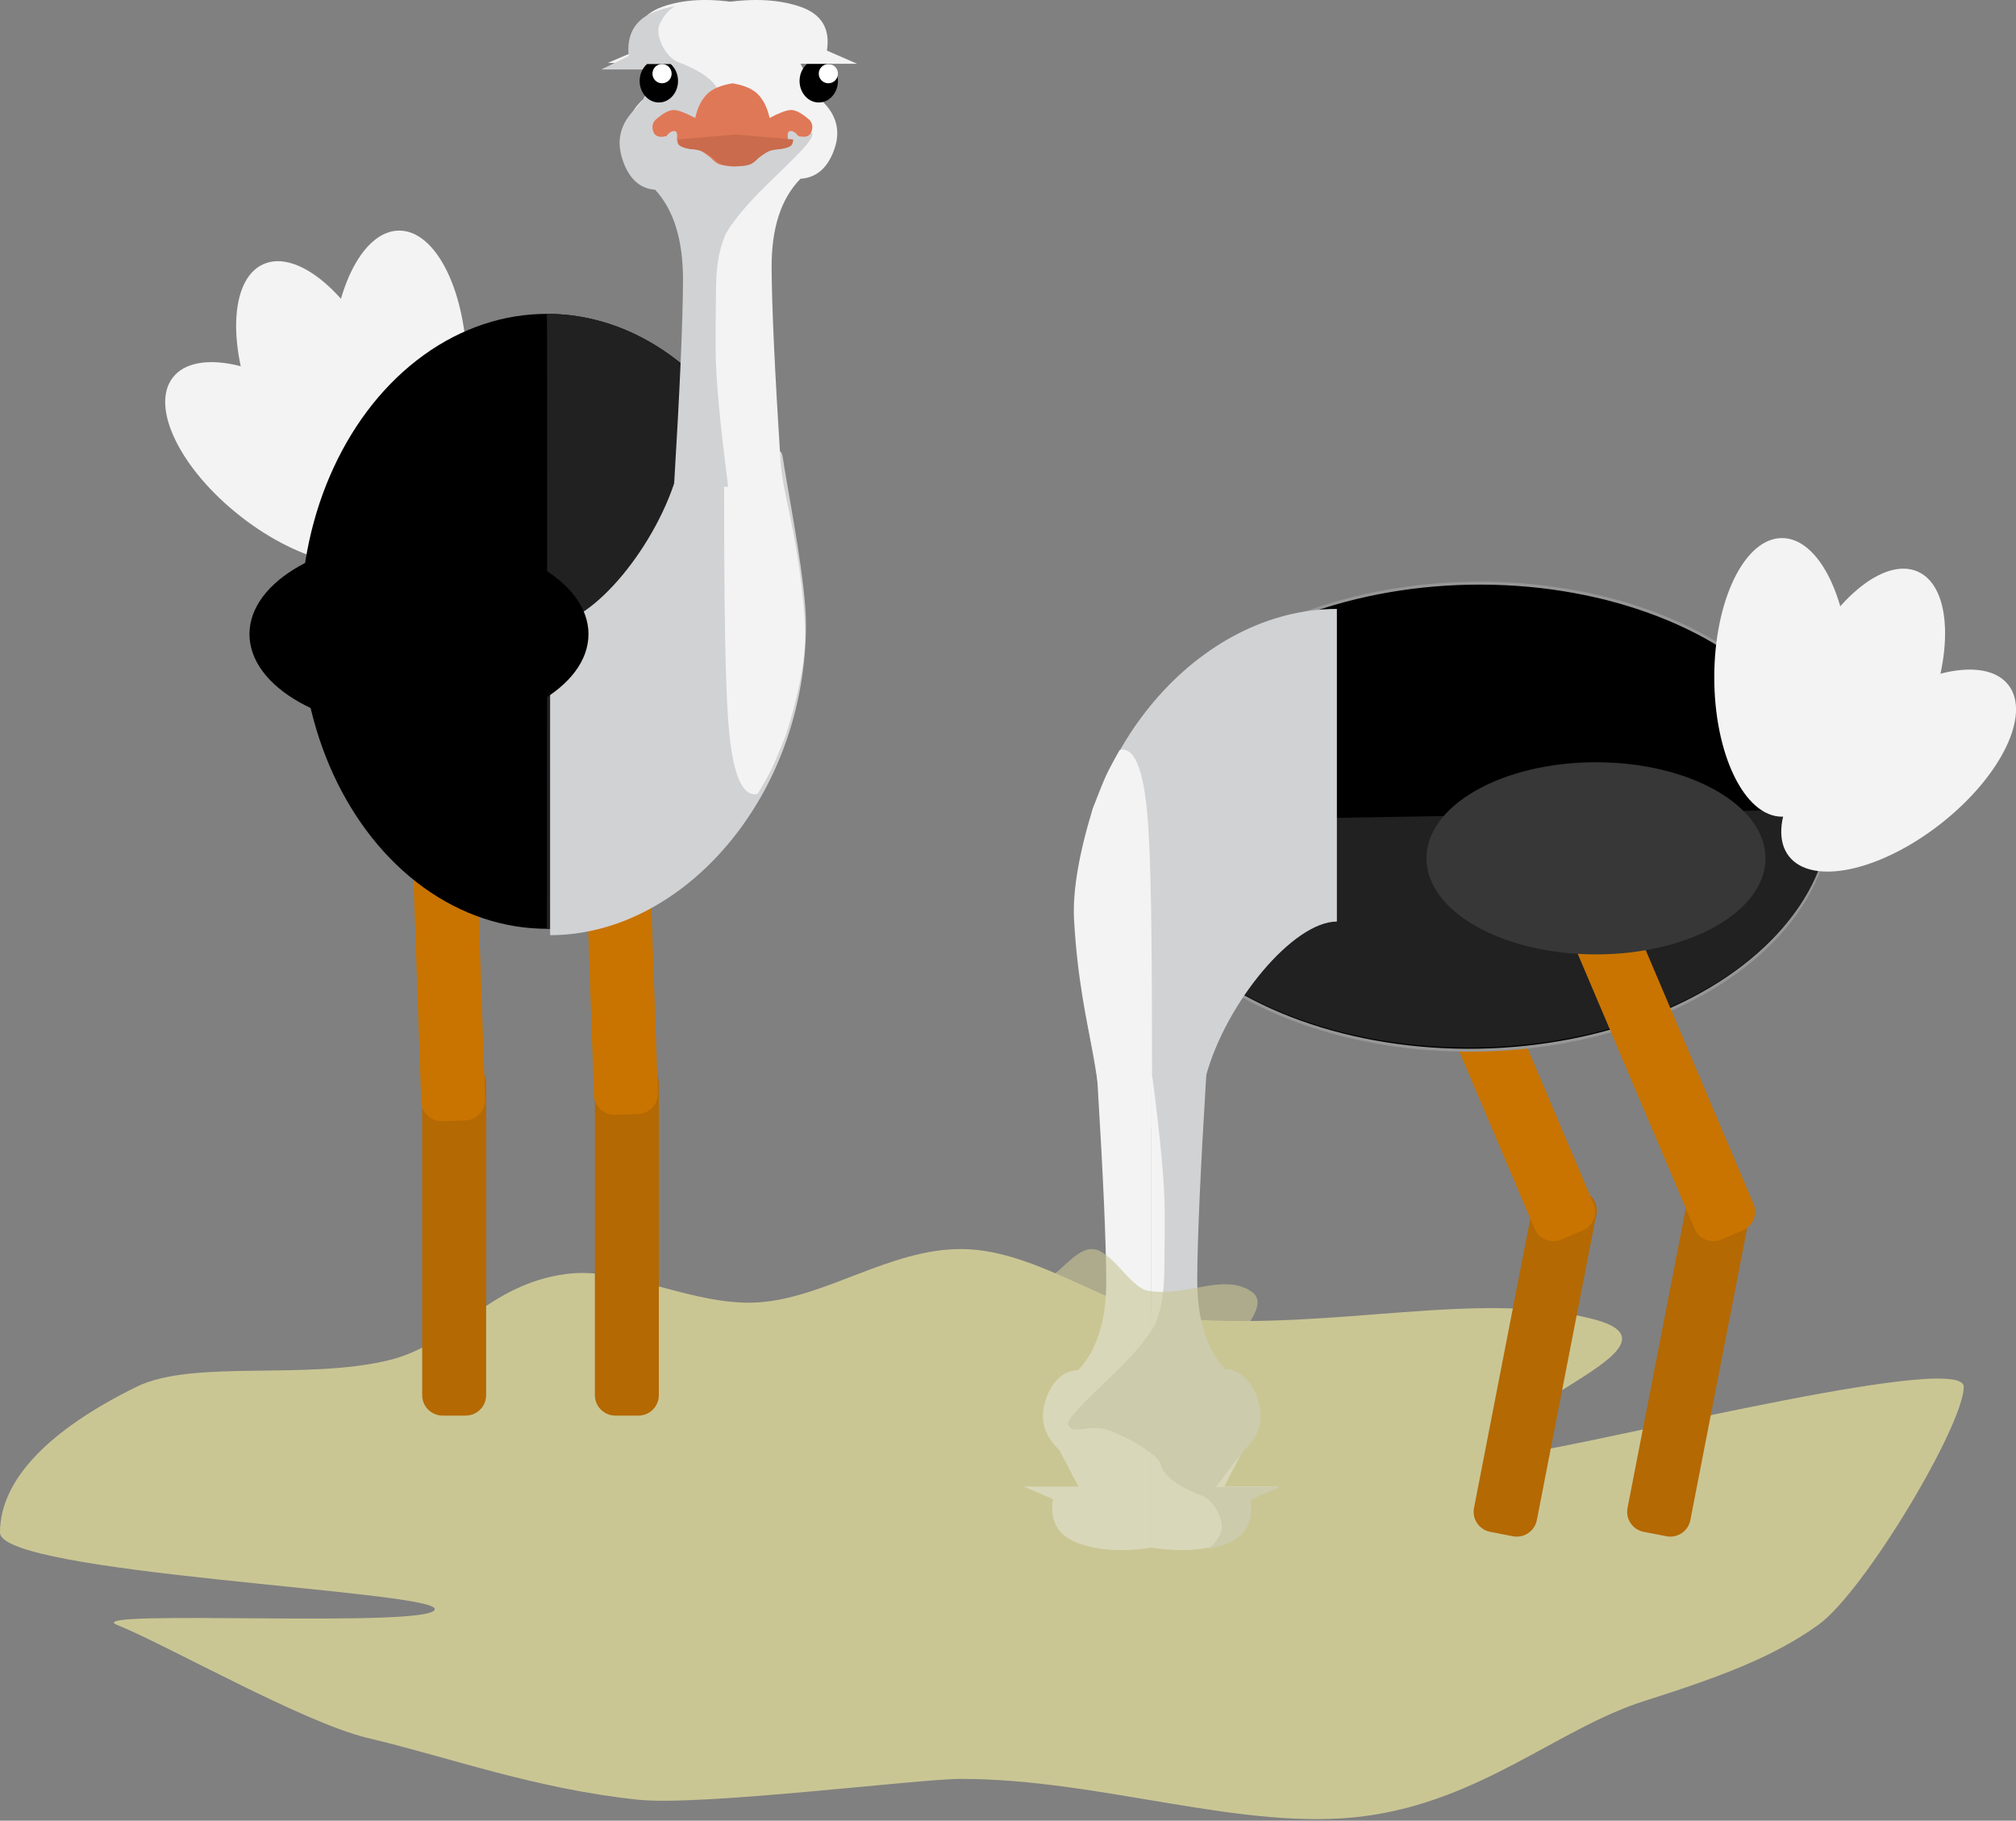 <?xml version="1.0" encoding="UTF-8"?>
<svg width="691px" height="624px" viewBox="0 0 691 624" version="1.1" xmlns="http://www.w3.org/2000/svg" xmlns:xlink="http://www.w3.org/1999/xlink">
    <rect x="0" y="0" width="691" height="624" fill="#808080" stroke="none"/>
    <!-- Generator: Sketch 62 (91390) - https://sketch.com -->
    <title>Cognitive overload</title>
    <desc>Created with Sketch.</desc>
    <g id="Page-1" stroke="none" stroke-width="1" fill="none" fill-rule="evenodd">
        <g id="Cognitive-overload">
            <g id="Group-41">
                <g id="Group-14">
                    <path d="M329.32,609.676 C377.648,609.676 426.507,627.95 467.853,622.432 C508.021,617.071 534.107,592.341 563.739,582.936 C590.392,574.476 608.05,567.768 623.191,556.918 C639.096,545.521 673.087,488.378 673.087,475.288 C673.087,461.844 522.581,501.087 518.907,497.948 C502.547,483.972 583.269,461.703 546.064,452.099 C506.903,441.989 458.67,455.842 406.452,452.099 C381.442,450.306 356.199,428.087 329.32,428.087 C304.89,428.087 282.825,444.873 259.912,446.362 C237.597,447.812 214.388,433.929 194.024,436.64 C167.032,440.234 155.93,460.65 133.399,466.154 C104.686,473.168 66.118,465.813 46.826,475.288 C17.096,489.889 0,506.985 0,525.26 C0,539.329 147.447,545.117 148.994,551.351 C150.74,558.383 26.08,551.296 40.154,556.918 C56.93,563.619 103.932,590.38 125.878,595.608 C154.376,602.397 183.514,613.112 218.685,616.813 C240.339,619.091 314.813,609.676 329.32,609.676 Z" id="Oval-10" fill="#CAC694"></path>
                    <path d="M151.703,364.423 L159.628,364.423 C163.494,364.423 166.628,367.557 166.628,371.423 L166.628,478.165 C166.628,482.031 163.494,485.165 159.628,485.165 L151.703,485.165 C147.837,485.165 144.703,482.031 144.703,478.165 L144.703,371.423 C144.703,367.557 147.837,364.423 151.703,364.423 Z" id="Rectangle-5" fill="#B46903"></path>
                    <path d="M210.899,364.423 L218.824,364.423 C222.69,364.423 225.824,367.557 225.824,371.423 L225.824,478.165 C225.824,482.031 222.69,485.165 218.824,485.165 L210.899,485.165 C207.033,485.165 203.899,482.031 203.899,478.165 L203.899,371.423 C203.899,367.557 207.033,364.423 210.899,364.423 Z" id="Rectangle-5" fill="#B46903"></path>
                    <path d="M149.508,263.438 L157.434,263.438 C161.3,263.438 164.434,266.572 164.434,270.438 L164.438,377.182 C164.438,381.048 161.304,384.182 157.438,384.182 C157.438,384.182 157.438,384.182 157.438,384.182 L149.511,384.182 C145.645,384.181 142.511,381.047 142.511,377.182 L142.508,270.438 C142.507,266.572 145.641,263.437 149.507,263.437 C149.507,263.437 149.507,263.437 149.508,263.438 Z" id="Rectangle-5" fill="#C97400" transform="translate(153.473, 323.81) rotate(-2) translate(-153.473, -323.81) "></path>
                    <path d="M208.704,261.242 L216.631,261.242 C220.497,261.242 223.631,264.376 223.631,268.242 L223.634,374.986 C223.635,378.852 220.501,381.986 216.635,381.986 C216.635,381.986 216.635,381.986 216.635,381.986 L208.708,381.986 C204.842,381.986 201.708,378.852 201.708,374.986 L201.704,268.242 C201.704,264.376 204.838,261.242 208.704,261.242 C208.704,261.242 208.704,261.242 208.704,261.242 Z" id="Rectangle-5" fill="#C97400" transform="translate(212.669, 321.614) rotate(-2) translate(-212.669, -321.614) "></path>
                    <path d="M522.235,406.136 L530.17,406.134 C534.036,406.13 537.171,409.264 537.172,413.13 C537.172,413.131 537.172,413.131 537.169,413.132 L537.151,519.873 C537.147,523.738 534.014,526.871 530.15,526.875 L522.214,526.876 C518.348,526.88 515.213,523.747 515.212,519.881 C515.212,519.88 515.212,519.879 515.215,519.878 L515.234,413.137 C515.237,409.272 518.37,406.139 522.235,406.136 Z" id="Rectangle-5" fill="#B46903" transform="translate(526.192, 466.505) rotate(11) translate(-526.192, -466.505) "></path>
                    <path d="M511.236,307.353 L519.184,307.355 C523.048,307.361 526.18,310.493 526.186,314.358 L526.221,421.081 C526.227,424.947 523.094,428.082 519.228,428.084 C519.227,428.084 519.225,428.084 519.224,428.079 L511.276,428.076 C507.412,428.071 504.279,424.938 504.273,421.074 L504.238,314.35 C504.232,310.484 507.365,307.349 511.231,307.348 C511.233,307.348 511.234,307.348 511.236,307.353 Z" id="Rectangle-5" fill="#C97400" transform="translate(515.23, 367.716) rotate(-23) translate(-515.23, -367.716) "></path>
                    <path d="M574.854,406.136 L582.789,406.134 C586.655,406.13 589.79,409.264 589.791,413.13 C589.791,413.131 589.791,413.131 589.788,413.132 L589.77,519.873 C589.766,523.738 586.634,526.871 582.769,526.875 L574.833,526.876 C570.967,526.88 567.833,523.747 567.832,519.881 C567.832,519.88 567.832,519.879 567.834,519.878 L567.853,413.137 C567.856,409.272 570.989,406.139 574.854,406.136 Z" id="Rectangle-5" fill="#B46903" transform="translate(578.811, 466.505) rotate(11) translate(-578.811, -466.505) "></path>
                    <g id="Group-13" transform="translate(102.05, 143.031) scale(-1, 1) translate(-102.05, -143.031) translate(44.05, 79.031)" fill="#F3F3F4">
                        <ellipse id="Oval-12" cx="23.217" cy="47.748" rx="23.217" ry="47.748"></ellipse>
                        <ellipse id="Oval-12" transform="translate(50.354, 55.115) rotate(24) translate(-50.354, -55.115) " cx="50.354" cy="55.115" rx="23.222" ry="47.738"></ellipse>
                        <ellipse id="Oval-12" transform="translate(63.197, 79.7) rotate(52) translate(-63.197, -79.7) " cx="63.197" cy="79.7" rx="23.236" ry="47.71"></ellipse>
                    </g>
                    <g id="Group-11" transform="translate(103.046, 107.571)">
                        <ellipse id="Oval-6" fill="#000000" cx="84.41" cy="105.375" rx="84.41" ry="105.375"></ellipse>
                        <path d="M84.41,210.751 C131.028,210.751 168.82,163.572 168.82,105.375 C168.82,47.178 131.028,-2.09675994e-05 84.41,-2.09675994e-05 C84.571,-0.077 84.41,210.751 84.41,210.751 Z" id="Oval-6" fill="#212122"></path>
                    </g>
                    <g id="Group-11" transform="translate(505.212, 280.381) rotate(89) translate(-505.212, -280.381) translate(424.712, 158.381)">
                        <ellipse id="Oval-6" stroke="#979797" fill="#000000" cx="80.025" cy="121.84" rx="80.025" ry="121.84"></ellipse>
                        <path d="M79.559,243.68 C123.498,243.68 159.118,189.131 159.118,121.84 C159.118,54.55 123.498,-2.42437868e-05 79.559,-2.42437868e-05 C79.711,-0.089 79.559,243.68 79.559,243.68 Z" id="Oval-6" fill="#212122"></path>
                    </g>
                    <path d="M188.552,320.517 C234.285,320.517 276.251,272.796 276.251,213.929 C276.251,200.119 270.997,173.463 268.882,160.414 C268.125,155.743 268.172,154.923 267.13,154.62 C259.638,152.447 242.156,125.133 232.402,161.309 C225.602,186.526 203.09,213.929 188.552,213.929 C188.552,301.137 188.552,320.517 188.552,320.517 Z" id="Oval-6" fill="#D1D2D4"></path>
                    <path d="M566.048,307.353 L573.996,307.355 C577.86,307.361 580.992,310.493 580.998,314.358 L581.033,421.081 C581.039,424.947 577.906,428.082 574.04,428.084 C574.038,428.084 574.037,428.084 574.035,428.079 L566.087,428.076 C562.223,428.071 559.091,424.938 559.085,421.074 L559.05,314.35 C559.044,310.484 562.177,307.349 566.043,307.348 C566.045,307.348 566.046,307.348 566.048,307.353 Z" id="Rectangle-5" fill="#C97400" transform="translate(570.041, 367.716) rotate(-23) translate(-570.041, -367.716) "></path>
                    <path d="M259.685,272.102 C261.942,268.327 263.54,265.468 264.477,263.525 C265.415,261.582 266.997,257.852 269.224,252.334 C274.237,236.65 276.466,223.981 275.911,214.328 C274.756,194.241 271.225,178.971 269.224,169.419 C267.771,162.482 267.557,158.454 267.547,158.302 C265.553,127.015 264.529,104.788 264.477,91.622 C264.424,78.158 267.721,68.041 274.369,61.271 C279.898,60.907 283.78,57.496 286.014,51.036 C288.247,44.577 286.605,38.893 281.087,33.986 L274.369,21.861 L293.791,21.861 L283.439,17.345 C284.611,9.824 281.588,4.819 274.369,2.329 C267.15,-0.161 258.503,-0.654 248.428,0.849 L248.428,157.376 L247.749,158.302 C248.003,159.984 248.151,161.124 248.193,161.72 C248.222,162.127 248.193,162.486 248.193,162.791 C248.206,206.95 248.493,236.332 249.947,251.027 C251.448,266.209 254.695,273.234 259.685,272.102 Z" id="Line-5" fill="#F3F3F4"></path>
                    <path d="M208.284,160.258 L226.922,160.258 C224.904,127.878 223.869,104.964 223.818,91.515 C223.766,78.066 226.957,67.961 233.391,61.199 C238.743,60.836 242.5,57.428 244.662,50.976 C246.824,44.525 245.235,38.848 239.894,33.946 L233.391,21.584 L252.134,21.584 L242.17,17.324 C243.305,9.812 240.378,4.813 233.391,2.326 C226.404,-0.161 218.035,-0.654 208.284,0.848 L208.284,160.258 Z" id="Line-5" fill="#F3F3F4" transform="translate(230.209, 80.129) scale(-1, 1) translate(-230.209, -80.129) "></path>
                    <path d="M234.937,166.844 L253.527,166.844 C251.515,133.563 250.483,110.011 250.431,96.187 C250.38,82.364 253.563,71.978 259.981,65.028 C265.319,64.654 269.067,61.152 271.224,54.52 C273.38,47.889 271.795,42.054 266.467,37.016 L255.789,23.804 L278.443,23.804 L269.064,19.237 C269.821,11.56 266.715,6.443 259.745,3.887 C257.782,3.167 255.709,2.609 253.527,2.214 C252.497,2.028 256.361,3.13 258.599,8.748 C259.811,11.79 256.984,19.248 252.103,21.292 C250.758,21.854 239.207,25.771 237.797,32.476 C237.344,34.628 227.625,41.64 218.821,44.239 C213.188,45.902 207.577,42.33 206.157,45.744 C205.159,48.144 215.83,57.344 224.481,66.115 C230.541,72.259 235.125,78.457 236.083,80.825 C238.408,86.573 239.012,92.287 239.116,98.708 C239.224,105.366 239.28,112.488 239.251,120.068 C239.214,129.506 237.776,145.098 234.937,166.844 Z" id="Line-5" fill="#D1D2D4" transform="translate(242.268, 84.52) scale(-1, 1) translate(-242.268, -84.52) "></path>
                    <path d="M284.691,21.952 C286.227,23.302 287.213,25.399 287.213,27.755 C287.213,31.825 284.268,35.125 280.636,35.125 C277.003,35.125 274.058,31.825 274.058,27.755 C274.058,25.399 275.045,23.302 276.58,21.952 Z" id="Combined-Shape" fill="#000000"></path>
                    <ellipse id="Oval-8" fill="#FFFFFF" cx="283.925" cy="25.246" rx="3.289" ry="3.293"></ellipse>
                    <path d="M229.88,21.952 C231.415,23.302 232.402,25.399 232.402,27.755 C232.402,31.825 229.457,35.125 225.824,35.125 C222.192,35.125 219.247,31.825 219.247,27.755 C219.247,25.399 220.233,23.302 221.769,21.952 Z" id="Combined-Shape" fill="#000000"></path>
                    <ellipse id="Oval-8" fill="#FFFFFF" cx="226.92" cy="25.246" rx="3.289" ry="3.293"></ellipse>
                    <path d="M250.951,28.539 L251.074,28.559 L251.124,28.552 L251.124,28.568 L251.41,28.616 C255.345,29.304 258.191,30.589 259.949,32.471 C261.774,34.424 263.053,37.078 263.786,40.431 C267.099,38.675 269.502,37.765 270.995,37.701 C272.488,37.636 274.38,38.546 276.669,40.431 C278.27,41.579 278.788,43.066 278.222,44.892 C277.656,46.718 276.125,47.29 273.629,46.608 C272.75,45.464 271.873,44.892 270.995,44.892 C270.118,44.892 269.803,45.774 270.052,47.538 C270.052,48.769 269.68,49.593 268.937,50.009 C268.194,50.425 267.141,50.735 265.778,50.938 C264.077,51.078 262.835,51.313 262.051,51.644 C261.268,51.975 260.103,52.756 258.558,53.987 C257.393,55.174 256.451,55.92 255.73,56.224 C255.026,56.521 253.492,56.796 251.126,57.047 L251.124,57.078 C251.074,57.073 251.025,57.068 250.976,57.063 L250.951,57.066 L250.951,57.066 C248.584,56.808 247.049,56.534 246.345,56.237 C245.624,55.932 244.682,55.187 243.517,54 C241.972,52.769 240.807,51.988 240.024,51.657 C239.24,51.326 237.998,51.091 236.297,50.951 C234.934,50.747 233.881,50.438 233.138,50.021 C232.395,49.605 232.023,48.782 232.023,47.551 C232.272,45.787 231.957,44.905 231.08,44.905 C230.202,44.905 229.325,45.477 228.446,46.621 C225.95,47.303 224.419,46.731 223.853,44.905 C223.287,43.078 223.805,41.591 225.406,40.443 C227.695,38.559 229.587,37.649 231.08,37.713 C232.573,37.777 234.976,38.687 238.289,40.443 C239.022,37.09 240.301,34.437 242.126,32.483 C243.951,30.529 246.95,29.219 251.124,28.552 L250.951,28.58 L250.951,28.539 Z" id="Combined-Shape" fill="#DF7856"></path>
                    <path d="M252.02,57.058 C251.425,56.9 249.108,56.992 247.255,56.267 C246.51,55.976 245.519,55.244 244.282,54.072 C242.684,52.874 241.481,52.114 240.671,51.792 C239.861,51.47 238.577,51.241 236.819,51.105 C235.41,50.907 234.321,50.606 233.553,50.201 C232.786,49.796 232.402,48.995 232.402,47.798 L232.402,47.798 L252.082,46.102 L252.082,46.102 L271.866,47.798 C271.866,48.995 271.485,49.796 270.724,50.201 C269.962,50.606 268.882,50.907 267.485,51.105 C265.742,51.241 264.469,51.47 263.666,51.792 C262.862,52.114 261.669,52.874 260.085,54.072 C258.888,55.281 257.95,56.017 257.27,56.28 C254.974,57.166 252.594,56.873 252.082,57.078 Z" id="Combined-Shape" fill="#C96B4C"></path>
                    <g id="Group-12" transform="translate(404.226, 369.767) scale(-1, -1) translate(-404.226, -369.767) translate(350.226, 208.267)">
                        <path d="M0,322.574 C46.788,322.574 89.723,274.6 89.723,215.421 C89.723,201.538 84.347,174.74 82.183,161.622 C81.409,156.927 81.458,156.102 80.391,155.798 C72.727,153.614 54.841,126.155 44.861,162.523 C37.905,187.873 14.873,215.421 0,215.421 C0,303.092 0,322.574 0,322.574 Z" id="Oval-6" fill="#D1D2D4"></path>
                        <path d="M74.434,274.218 C76.611,270.414 78.151,267.533 79.055,265.575 C79.959,263.617 81.485,259.858 83.633,254.297 C88.467,238.491 90.616,225.723 90.081,215.995 C88.967,195.752 85.562,180.364 83.633,170.737 C82.231,163.746 82.025,159.687 82.015,159.534 C80.092,128.003 79.105,105.603 79.055,92.335 C79.004,78.766 82.183,68.57 88.594,61.748 C93.926,61.381 97.669,57.943 99.823,51.433 C101.977,44.924 100.393,39.196 95.072,34.25 L88.594,21.778 L107.267,21.778 L97.34,17.48 C98.47,9.9 95.555,4.856 88.594,2.347 C81.632,-0.162 73.294,-0.659 63.579,0.855 L63.579,158.601 L62.924,159.534 C63.169,161.229 63.312,162.377 63.353,162.978 C63.381,163.389 63.352,163.75 63.353,164.058 C63.365,208.56 63.642,238.171 65.043,252.98 C66.491,268.28 69.622,275.359 74.434,274.218 Z" id="Line-5" fill="#F3F3F4"></path>
                        <path d="M19.951,161.694 L38.52,161.694 C36.51,129.024 35.479,105.904 35.428,92.335 C35.376,78.766 38.556,68.57 44.966,61.748 C50.298,61.381 54.041,57.943 56.195,51.433 C58.349,44.924 56.766,39.196 51.445,34.25 L44.966,21.778 L63.64,21.778 L53.713,17.48 C54.843,9.9 51.927,4.856 44.966,2.347 C38.005,-0.162 29.667,-0.659 19.951,0.855 L19.951,161.694 Z" id="Line-5" fill="#F3F3F4" transform="translate(41.795, 80.847) scale(-1, 1) translate(-41.795, -80.847) "></path>
                        <path d="M48.455,162.948 L67.024,162.948 C65.013,129.95 63.982,106.598 63.931,92.893 C63.879,79.187 67.059,68.889 73.469,61.999 C78.801,61.629 82.545,58.156 84.699,51.581 C86.853,45.006 85.269,39.221 79.948,34.226 L70.299,21.628 L92.143,21.628 L82.216,17.287 C83.346,9.632 80.431,4.537 73.469,2.003 C71.509,1.289 69.438,0.736 67.259,0.345 C66.23,0.16 69.854,0.629 72.089,6.199 C73.299,9.215 70.476,16.609 65.601,18.635 C64.258,19.194 52.721,23.077 51.311,29.724 C50.859,31.859 41.152,38.81 32.358,41.387 C26.732,43.036 21.127,39.494 19.71,42.879 C18.713,45.259 29.371,54.381 38.011,63.077 C44.064,69.168 48.643,75.313 49.6,77.661 C51.923,83.361 52.525,89.025 52.629,95.392 C52.737,101.994 52.793,109.055 52.764,116.57 C52.727,125.928 51.291,141.387 48.455,162.948 Z" id="Line-5" fill="#D1D2D4" transform="translate(55.894, 81.63) scale(-1, 1) translate(-55.894, -81.63) "></path>
                    </g>
                    <path d="M374.196,536.224 C386.318,536.224 398.572,547.107 408.942,543.821 C419.017,540.628 425.56,525.901 432.992,520.301 C439.677,515.263 444.106,511.268 447.903,504.807 C451.893,498.02 460.418,463.991 460.418,456.195 C460.418,448.19 422.669,471.559 421.747,469.69 C417.644,461.367 437.89,448.106 428.559,442.386 C418.737,436.366 406.639,444.615 393.542,442.386 C387.269,441.318 380.938,428.087 374.196,428.087 C368.069,428.087 362.535,438.083 356.788,438.97 C351.191,439.833 345.37,431.566 340.262,433.181 C333.492,435.321 330.708,447.478 325.057,450.756 C317.855,454.933 308.182,450.553 303.343,456.195 C295.886,464.891 291.598,475.071 291.598,485.954 C291.598,494.332 328.58,497.779 328.968,501.491 C329.406,505.679 298.139,501.459 301.669,504.807 C305.877,508.797 317.666,524.734 323.17,527.847 C330.318,531.89 337.626,538.27 346.447,540.474 C351.879,541.831 370.558,536.224 374.196,536.224 Z" id="Oval-10" fill="#CAC694" opacity="0.615"></path>
                    <ellipse id="Oval-11" fill="#373737" cx="547.021" cy="294.173" rx="58.1" ry="32.93"></ellipse>
                    <ellipse id="Oval-11" fill="#000000" cx="143.607" cy="217.337" rx="58.1" ry="32.93"></ellipse>
                    <g id="Group-13" transform="translate(587.581, 184.407)" fill="#F3F3F4">
                        <ellipse id="Oval-12" cx="23.217" cy="47.748" rx="23.217" ry="47.748"></ellipse>
                        <ellipse id="Oval-12" transform="translate(50.354, 55.115) rotate(24) translate(-50.354, -55.115) " cx="50.354" cy="55.115" rx="23.222" ry="47.738"></ellipse>
                        <ellipse id="Oval-12" transform="translate(63.197, 79.7) rotate(52) translate(-63.197, -79.7) " cx="63.197" cy="79.7" rx="23.236" ry="47.71"></ellipse>
                    </g>
                </g>
            </g>
        </g>
    </g>
</svg>
